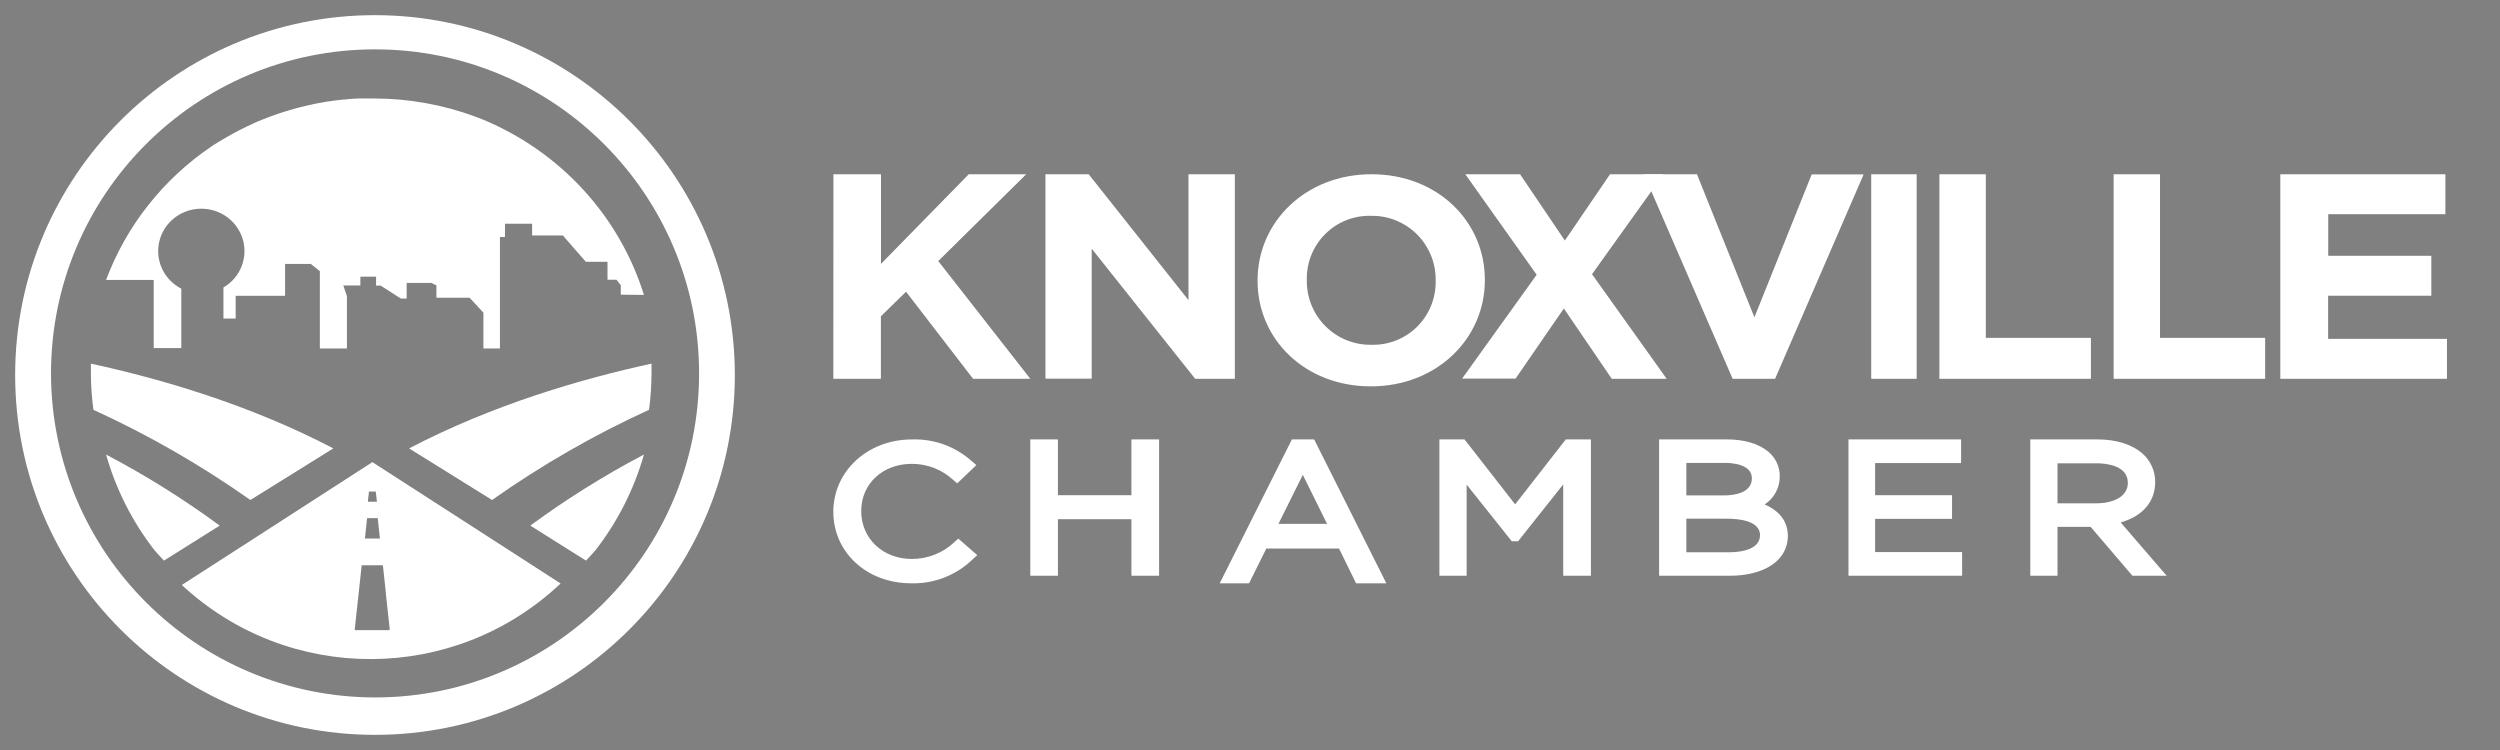 <svg xmlns="http://www.w3.org/2000/svg" width="330" height="99" viewBox="0 0 330 99">
    <rect x="0" y="0" width="330" height="99" fill="#808080" stroke="none"/>
    <defs>
        <linearGradient id="knoxville-chamber-logo-a" x1="49.949%" x2="49.949%" y1="165.302%" y2="-9.177%">
            <stop offset="0%" stop-color="#BFC930"></stop>
            <stop offset="24%" stop-color="#BCC831"></stop>
            <stop offset="44%" stop-color="#B1C434"></stop>
            <stop offset="62%" stop-color="#A0BD3A"></stop>
            <stop offset="80%" stop-color="#88B441"></stop>
            <stop offset="97%" stop-color="#68A84B"></stop>
            <stop offset="100%" stop-color="#61A54D"></stop>
        </linearGradient>
        <linearGradient id="knoxville-chamber-logo-b" x1="50.152%" x2="50.152%" y1="-1.605%" y2="167.564%">
            <stop offset="0%" stop-color="#25A9E0"></stop>
            <stop offset="20%" stop-color="#24A6DD"></stop>
            <stop offset="36%" stop-color="#229ED2"></stop>
            <stop offset="51%" stop-color="#1D90C1"></stop>
            <stop offset="66%" stop-color="#177CA8"></stop>
            <stop offset="80%" stop-color="#0F6389"></stop>
            <stop offset="93%" stop-color="#054463"></stop>
            <stop offset="100%" stop-color="#00334D"></stop>
        </linearGradient>
        <linearGradient id="knoxville-chamber-logo-c" x1="377941%" x2="377941%" y1="21734%" y2="16962%">
            <stop offset="0%" stop-color="#BFC930"></stop>
            <stop offset="24%" stop-color="#BCC831"></stop>
            <stop offset="44%" stop-color="#B1C434"></stop>
            <stop offset="62%" stop-color="#A0BD3A"></stop>
            <stop offset="80%" stop-color="#88B441"></stop>
            <stop offset="97%" stop-color="#68A84B"></stop>
            <stop offset="100%" stop-color="#61A54D"></stop>
        </linearGradient>
        <linearGradient id="knoxville-chamber-logo-d" x1="376880%" x2="376880%" y1="18918%" y2="22501%">
            <stop offset="0%" stop-color="#25A9E0"></stop>
            <stop offset="20%" stop-color="#24A6DD"></stop>
            <stop offset="36%" stop-color="#229ED2"></stop>
            <stop offset="51%" stop-color="#1D90C1"></stop>
            <stop offset="66%" stop-color="#177CA8"></stop>
            <stop offset="80%" stop-color="#0F6389"></stop>
            <stop offset="93%" stop-color="#054463"></stop>
            <stop offset="100%" stop-color="#00334D"></stop>
        </linearGradient>
        <radialGradient id="knoxville-chamber-logo-e" cx="49.876%" cy="113.784%" r="53.424%" fx="49.876%" fy="113.784%" gradientTransform="matrix(.465 0 0 1 .267 0)">
            <stop offset="0%" stop-color="#FCB912"></stop>
            <stop offset="100%" stop-color="#F16A22"></stop>
        </radialGradient>
    </defs>
    <g fill="none" fill-rule="evenodd" transform="translate(2 2)">
        <circle class="logo-inner-graphic svg-desktop-transparent" cx="47.5" cy="47.5" r="44.5" fill="" fill-rule="nonzero" stroke="#231F20"></circle>
        <path class="svg-desktop-white" fill="#fff" fill-rule="nonzero" d="M108.013,21 L114.291,21 L114.291,32.833 L125.876,21 L133.462,21 L121.85,32.459 L134,48 L126.447,48 L117.6,36.508 L114.278,39.749 L114.278,48 L108,48 L108.013,21 Z M136,21 L141.707,21 L154.881,37.62 L154.881,21 L161,21 L161,48 L155.764,48 L142.106,30.828 L142.106,47.987 L136,47.987 L136,21 Z M164,35.08 L164,35 C164,27.301 170.327,21 179.04,21 C187.752,21 194,27.229 194,34.92 L194,35 C194,42.692 187.666,49 178.954,49 C170.242,49 164,42.778 164,35.08 Z M187.509,35.08 L187.509,35 C187.538,32.726 186.646,30.536 185.035,28.93 C183.427,27.327 181.237,26.446 178.967,26.49 C176.712,26.429 174.532,27.296 172.934,28.888 C171.333,30.483 170.453,32.662 170.498,34.921 L170.498,35 C170.469,37.274 171.361,39.464 172.972,41.07 C174.579,42.673 176.769,43.554 179.039,43.51 C181.294,43.571 183.474,42.704 185.072,41.112 C186.673,39.517 187.553,37.338 187.509,35.079 L187.509,35.08 Z"></path>
        <polygon class="svg-desktop-white" fill="#fff" fill-rule="nonzero" points="200.84 34.267 191.42 21 198.647 21 204.559 29.75 210.524 21 217.586 21 208.146 34.194 218 48 210.754 48 204.428 38.717 198.055 47.974 191 47.974"></polygon>
        <path class="svg-desktop-white" fill="#fff" fill-rule="nonzero" d="M215,21 L221.998,21 L229.581,39.885 L237.144,21.02 L244,21.02 L232.313,48 L226.708,48 L215,21 Z M245,21 L251,21 L251,48 L245,48 L245,21 Z M254,21 L260.127,21 L260.127,42.601 L274,42.601 L274,48 L254,48 L254,21 Z M277,21 L283.122,21 L283.122,42.601 L297,42.601 L297,48 L277,48 L277,21 Z M299,21 L320.792,21 L320.792,26.273 L305.327,26.273 L305.327,31.764 L318.936,31.764 L318.936,37.038 L305.314,37.038 L305.314,42.727 L321,42.727 L321,48 L299,48 L299,21 Z"></path>
        <path class="svg-desktop-white" fill="#fff" fill-rule="nonzero" d="M124.03,69.511 C122.503,70.98 120.462,71.795 118.343,71.781 C114.544,71.781 111.68,69.089 111.68,65.459 C111.68,61.829 114.544,59.229 118.343,59.229 C120.392,59.216 122.369,59.988 123.866,61.387 L124.36,61.802 L126.881,59.387 L126.263,58.865 C124.098,56.926 121.267,55.902 118.363,56.007 C112.549,56.007 108,60.179 108,65.551 C108,70.924 112.418,74.996 118.283,74.996 C121.303,75.075 124.227,73.933 126.394,71.828 L127,71.28 L124.498,69.096 L124.031,69.511 L124.03,69.511 Z M147.346,63.364 L137.647,63.364 L137.647,56 L134,56 L134,74 L137.647,74 L137.647,66.533 L147.347,66.533 L147.347,74 L151,74 L151,56 L147.346,56 L147.346,63.364 Z M168.532,56 L159,75 L162.874,75 L165.157,70.404 L174.749,70.404 L177.006,75 L181,75 L171.468,56 L168.532,56 Z M166.755,67.148 L169.97,60.678 L173.172,67.148 L166.755,67.148 Z M198,64.577 L191.316,56 L188,56 L188,74 L191.596,74 L191.596,61.97 L197.552,69.444 L198.388,69.444 L204.344,61.944 L204.344,74 L208,74 L208,56 L204.684,56 L198,64.577 Z M230.933,64.584 C232.201,63.763 232.955,62.344 232.925,60.834 C232.928,59.601 232.383,58.43 231.438,57.639 C230.157,56.568 228.25,56 225.935,56 L217,56 L217,74 L226.293,74 C230.973,74 234,71.941 234,68.72 C233.973,66.856 232.951,65.468 230.933,64.584 Z M226.326,70.902 L220.598,70.902 L220.598,66.468 L225.941,66.468 C227.581,66.468 230.323,66.746 230.323,68.65 C230.323,70.734 227.256,70.896 226.326,70.896 L226.326,70.902 Z M225.722,59.104 C226.552,59.104 229.247,59.246 229.247,61.144 C229.247,63.17 226.665,63.396 225.557,63.396 L220.597,63.396 L220.597,59.104 L225.722,59.104 Z M245.515,66.488 L255.67,66.488 L255.67,63.364 L245.515,63.364 L245.515,59.124 L256.865,59.124 L256.865,56 L242,56 L242,74 L257,74 L257,70.876 L245.515,70.876 L245.515,66.488 Z M277.93,66.959 C280.804,66.152 282.484,64.235 282.484,61.641 C282.5,60.185 281.877,58.795 280.778,57.839 C279.42,56.66 277.333,56 274.872,56 L266,56 L266,74 L269.59,74 L269.59,67.546 L273.966,67.546 L279.48,74 L284,74 L277.93,66.959 Z M269.59,59.156 L274.734,59.156 C275.974,59.156 278.875,59.408 278.875,61.738 C278.875,63.732 276.631,64.442 274.708,64.442 L269.59,64.442 L269.59,59.156 Z"></path>
        <path class="svg-desktop-white" d="M26.87,17.271 L27.438,16.889 L28.092,16.479 L28.674,16.119 L29.328,15.736 L29.93,15.404 L30.583,15.044 L31.198,14.732 L31.852,14.399 L32.506,14.109 L33.212,13.805 L33.866,13.544 L34.585,13.268 L35.239,13.028 L35.971,12.787 L36.625,12.574 L37.377,12.355 L38.031,12.178 L38.802,11.988 L39.456,11.832 L40.254,11.676 L40.908,11.549 L41.738,11.421 L42.392,11.329 L43.275,11.237 L43.87,11.174 L44.87,11.11 L46.884,11.11 C51.38,11.108 55.834,11.978 60,13.67 C48.703,8.94 35.974,10.56 26,18 L26.307,17.774 L26.87,17.271 Z M62,13 L62.31,13.12 L62,13 Z"></path>
        <path class="svg-desktop-white" fill="#fff" fill-rule="nonzero" d="M31.048,64 L42,57.188 C30.804,51.338 19.069,47.974 10,46 L10,47.257 C10.005,48.875 10.115,50.491 10.33,52.094 C17.591,55.41 24.527,59.395 31.047,64 L31.048,64 Z"></path>
        <path class="svg-desktop-white" fill="#fff" fill-rule="nonzero" d="M20.378,71.537 L27,67.38 C22.315,63.933 17.379,60.84 12.235,58.126 L12,58 C13.299,62.579 15.468,66.866 18.388,70.625 C18.792,71.088 19.21,71.557 19.64,72 L20.378,71.537 Z"></path>
        <path class="svg-desktop-white" fill="#fff" fill-rule="nonzero" d="M62.952,64 L52,57.188 C63.196,51.338 74.931,47.974 84,46 L84,47.257 C83.996,48.875 83.886,50.491 83.67,52.094 C76.409,55.409 69.473,59.395 62.953,64 L62.952,64 Z"></path>
        <path class="svg-desktop-white" fill="#fff" fill-rule="nonzero" d="M74.655,71.564 L68,67.38 C72.686,63.934 77.621,60.841 82.765,58.126 L83,58 C81.698,62.579 79.527,66.865 76.606,70.625 C76.2,71.094 75.783,71.553 75.353,72 L74.655,71.564 Z"></path>
        <path class="svg-desktop-white" fill="#fff" fill-rule="nonzero" d="M47.152,59 L31.391,69.17 L22,75.216 C36.114,88.336 57.988,88.251 72,75.021 L62.913,69.157 L47.152,59 Z M46.564,64.132 L46.65,63.393 L46.703,62.883 L47.601,62.883 L47.687,63.635 L47.753,64.226 L46.557,64.226 L46.564,64.132 Z M46.214,68.66 L46.458,66.39 L47.859,66.39 L47.912,66.873 L48.15,69.083 L46.167,69.083 L46.214,68.66 Z M49.32,81.18 L44.832,81.18 L44.832,81.032 L45.057,78.916 L45.255,77.116 L45.335,76.404 L45.375,76.014 L45.447,75.343 L45.744,72.615 L48.54,72.615 L48.936,76.256 L48.936,76.377 L48.976,76.747 L49.207,78.889 L49.432,80.959 L49.432,81.153 L49.32,81.18 Z"></path>
        <path class="svg-desktop-white" fill="#fff" fill-rule="nonzero" d="M83,36.928 C79.759,26.527 72.005,18.066 61.817,13.812 L61.61,13.733 C61.31,13.609 61.01,13.497 60.703,13.379 C56.417,11.802 51.884,10.996 47.317,11 L45.262,11 L44.242,11.059 L43.635,11.118 L42.735,11.203 L42.067,11.288 L41.22,11.406 L40.553,11.524 L39.74,11.669 L39.073,11.813 L38.286,11.99 L37.619,12.154 L36.852,12.357 L36.185,12.553 L35.438,12.776 L34.771,12.999 L34.037,13.255 L33.37,13.497 L32.65,13.779 L31.983,14.048 L31.316,14.356 L30.689,14.644 L30.022,14.978 L29.408,15.286 L28.741,15.64 L28.148,15.975 L27.481,16.355 L26.901,16.709 L26.233,17.115 L25.92,17.325 C19.537,21.647 14.674,27.806 12,34.955 L18.29,34.955 L18.29,43.941 L21.931,43.941 L21.931,36.102 C19.635,34.92 18.441,32.363 19.027,29.882 C19.611,27.4 21.827,25.62 24.419,25.55 C27.009,25.48 29.322,27.137 30.045,29.583 C30.769,32.029 29.72,34.647 27.494,35.952 L27.494,40.042 L29.108,40.042 L29.108,37.046 L35.631,37.046 L35.631,32.838 L39.026,32.838 L40.22,33.788 L40.22,44 L43.795,44 L43.795,37.092 L43.315,35.682 L45.569,35.682 L45.569,34.522 L47.643,34.522 L47.643,35.696 L48.243,35.696 L50.912,37.406 L51.679,37.406 L51.679,35.35 L54.94,35.35 L55.607,35.658 L55.607,37.303 L59.989,37.303 L61.81,39.269 L61.81,43.994 L63.991,43.994 L63.991,29.28 L64.658,29.28 L64.658,27.53 L68.24,27.53 L68.24,29.077 L72.295,29.077 L75.33,32.557 L78.191,32.557 L78.191,34.924 L79.371,34.924 L79.945,35.644 L79.945,36.896 L83,36.929 L83,36.928 Z"></path>
        <path class="logo-outer-circle svg-desktop-white" fill="#fff" fill-rule="nonzero" d="M47.5,0 C21.266,0 0,21.266 0,47.5 C0,73.734 21.266,95 47.5,95 C73.734,95 95,73.734 95,47.5 C94.97,21.279 73.721,0.03 47.5,0 Z M4.733,47.29 C4.733,23.666 23.883,4.515 47.507,4.515 C71.13,4.515 90.28,23.665 90.28,47.289 C90.28,70.912 71.13,90.063 47.507,90.063 C23.9,90.023 4.773,70.896 4.733,47.289 L4.733,47.29 Z"></path>
    </g>
</svg>